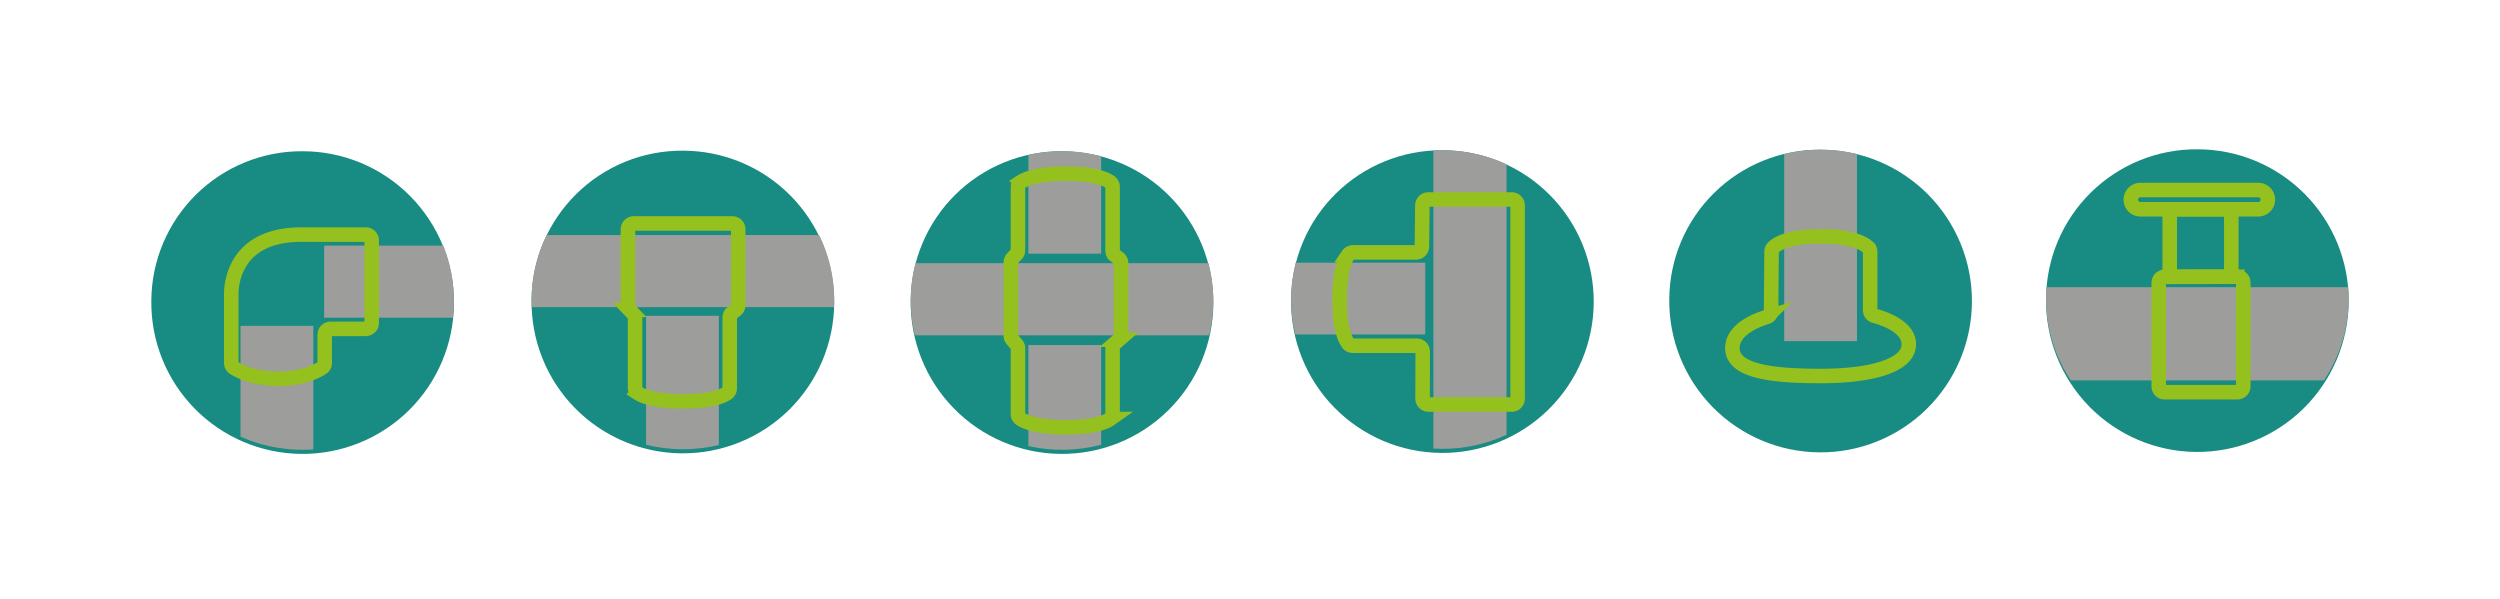 <svg xmlns="http://www.w3.org/2000/svg" xmlns:xlink="http://www.w3.org/1999/xlink" width="574.531" height="137.68" viewBox="0 0 574.531 137.68"><defs><style>.a,.q{fill:none;}.b{clip-path:url(#a);}.c{clip-path:url(#b);}.d{fill:url(#c);}.e{clip-path:url(#d);}.f{fill:url(#e);}.g{clip-path:url(#f);}.h{fill:url(#g);}.i{clip-path:url(#h);}.j{fill:url(#i);}.k{clip-path:url(#j);}.l{fill:url(#k);}.m{clip-path:url(#l);}.n{fill:url(#m);}.o{clip-path:url(#n);}.p{fill:url(#o);}.q{stroke:#95c11f;stroke-miterlimit:10;stroke-width:3.334px;}.r{clip-path:url(#q);}.s{fill:url(#r);}.t{clip-path:url(#s);}.u{fill:url(#t);}.v{clip-path:url(#v);}.w{fill:url(#w);}.x{clip-path:url(#x);}.y{fill:url(#y);}.z{clip-path:url(#z);}.aa{fill:url(#aa);}.ab{clip-path:url(#ab);}.ac{fill:url(#ac);}.ad{clip-path:url(#ae);}.ae{fill:url(#af);}.af{clip-path:url(#ag);}.ag{fill:url(#ah);}.ah{clip-path:url(#ai);}.ai{fill:url(#aj);}.aj{clip-path:url(#al);}.ak{clip-path:url(#am);}.al{fill:url(#an);}</style><clipPath id="a"><rect class="a" width="574.531" height="137.68"/></clipPath><clipPath id="b"><path class="a" d="M837.963,1337.462a34.778,34.778,0,1,0,34.775-34.31,34.544,34.544,0,0,0-34.775,34.31" transform="translate(-837.963 -1303.152)"/></clipPath><linearGradient id="c" x1="-4.446" y1="-6.882" x2="-4.441" y2="-6.882" gradientUnits="objectBoundingBox"><stop offset="0" stop-color="#39a571"/><stop offset="0.277" stop-color="#39a571"/><stop offset="0.559" stop-color="#289879"/><stop offset="0.897" stop-color="#188c82"/><stop offset="1" stop-color="#188c82"/></linearGradient><clipPath id="d"><path class="a" d="M838.063,1363.333q-.1,1.3-.1,2.619a33.823,33.823,0,0,0,5.686,18.808h58.177a33.818,33.818,0,0,0,5.687-18.808q0-1.322-.1-2.619Z" transform="translate(-837.963 -1363.333)"/></clipPath><linearGradient id="e" x1="-6.148" y1="-33.48" x2="-6.14" y2="-33.48" gradientUnits="objectBoundingBox"><stop offset="0" stop-color="#9d9d9c"/><stop offset="0.517" stop-color="#dadada"/><stop offset="1" stop-color="#9d9d9c"/></linearGradient><clipPath id="f"><path class="a" d="M349.117,1338.305A34.778,34.778,0,1,0,383.892,1304a34.544,34.544,0,0,0-34.775,34.309" transform="translate(-349.117 -1303.996)"/></clipPath><linearGradient id="g" x1="-1.793" y1="-6.887" x2="-1.788" y2="-6.887" xlink:href="#c"/><clipPath id="h"><path class="a" d="M22.153,1338.305A34.778,34.778,0,1,0,56.927,1304a34.544,34.544,0,0,0-34.774,34.309" transform="translate(-22.153 -1303.996)"/></clipPath><linearGradient id="i" x1="-0.019" y1="-6.887" x2="-0.014" y2="-6.887" xlink:href="#c"/><clipPath id="j"><path class="a" d="M185.875,1338.065a34.778,34.778,0,1,0,34.775-34.309,34.544,34.544,0,0,0-34.775,34.309" transform="translate(-185.875 -1303.756)"/></clipPath><linearGradient id="k" x1="-0.908" y1="-6.886" x2="-0.902" y2="-6.886" xlink:href="#c"/><clipPath id="l"><path class="a" d="M96.566,1345.191v16.569h29.6a34.065,34.065,0,0,0-2.2-16.569Z" transform="translate(-96.566 -1345.191)"/></clipPath><linearGradient id="m" x1="-2.58" y1="-42.795" x2="-2.563" y2="-42.795" xlink:href="#e"/><clipPath id="n"><path class="a" d="M60.568,1380.216v25.468a35.046,35.046,0,0,0,14.271,3.013q1.237,0,2.454-.084v-28.4Z" transform="translate(-60.568 -1380.216)"/></clipPath><linearGradient id="o" x1="-1.889" y1="-26.404" x2="-1.857" y2="-26.404" xlink:href="#e"/><clipPath id="q"><path class="a" d="M189.327,1340.576a33.793,33.793,0,0,0-3.452,14.92q0,.829.04,1.649h69.471q.039-.819.039-1.649a33.785,33.785,0,0,0-3.451-14.92Z" transform="translate(-185.875 -1340.576)"/></clipPath><linearGradient id="r" x1="-1.792" y1="-42.649" x2="-1.784" y2="-42.649" xlink:href="#e"/><clipPath id="s"><path class="a" d="M235.182,1375.833v29.641a35.512,35.512,0,0,0,16.724.047v-29.688Z" transform="translate(-235.182 -1375.833)"/></clipPath><linearGradient id="t" x1="-7.462" y1="-24.45" x2="-7.43" y2="-24.45" xlink:href="#e"/><clipPath id="v"><path class="a" d="M675.739,1337.643a34.778,34.778,0,1,0,34.774-34.309,34.544,34.544,0,0,0-34.774,34.309" transform="translate(-675.739 -1303.334)"/></clipPath><linearGradient id="w" x1="-3.566" y1="-6.883" x2="-3.56" y2="-6.883" xlink:href="#c"/><clipPath id="x"><path class="a" d="M350.211,1352.875a34.12,34.12,0,0,0-.144,16.569h67.649a34.156,34.156,0,0,0-.144-16.569Z" transform="translate(-349.117 -1352.875)"/></clipPath><linearGradient id="y" x1="-3.045" y1="-43.04" x2="-3.037" y2="-43.04" xlink:href="#e"/><clipPath id="z"><path class="a" d="M399.791,1388.594v23.219a35.507,35.507,0,0,0,16.724-.309v-22.91Z" transform="translate(-399.791 -1388.594)"/></clipPath><linearGradient id="aa" x1="-12.716" y1="-31.427" x2="-12.684" y2="-31.427" xlink:href="#e"/><clipPath id="ab"><path class="a" d="M399.791,1304.846v22.686h16.724v-22.377a35.5,35.5,0,0,0-16.724-.309" transform="translate(-399.791 -1303.996)"/></clipPath><linearGradient id="ac" x1="-12.716" y1="-30.245" x2="-12.684" y2="-30.245" xlink:href="#e"/><clipPath id="ae"><path class="a" d="M512.9,1337.885a34.778,34.778,0,1,0,34.775-34.309,34.544,34.544,0,0,0-34.775,34.309" transform="translate(-512.901 -1303.576)"/></clipPath><linearGradient id="af" x1="-2.682" y1="-6.885" x2="-2.677" y2="-6.885" xlink:href="#c"/><clipPath id="ag"><path class="a" d="M574.191,1303.635v68.5c.682.04,1.37.06,2.062.06a35.041,35.041,0,0,0,14.733-3.222V1306.8a35.026,35.026,0,0,0-14.733-3.223c-.692,0-1.38.021-2.062.059" transform="translate(-574.191 -1303.576)"/></clipPath><linearGradient id="ah" x1="-18.291" y1="-9.638" x2="-18.26" y2="-9.638" xlink:href="#e"/><clipPath id="ai"><path class="a" d="M513.97,1352.638a34.137,34.137,0,0,0-.112,16.5h29.876v-16.5Z" transform="translate(-512.901 -1352.638)"/></clipPath><linearGradient id="aj" x1="-9.707" y1="-43.212" x2="-9.69" y2="-43.212" xlink:href="#e"/><clipPath id="al"><rect class="a" width="574.532" height="137.68"/></clipPath><clipPath id="am"><path class="a" d="M725.223,1304.332v43h16.724v-43a35.517,35.517,0,0,0-16.724,0" transform="translate(-725.223 -1303.334)"/></clipPath><linearGradient id="an" x1="-23.189" y1="-15.026" x2="-23.157" y2="-15.026" xlink:href="#e"/></defs><g class="b"><g transform="translate(470.207 34.309)"><g class="c"><path class="d" d="M0,0,97.7.659l.659,97.7L.659,97.7Z" transform="translate(-34.775 34.309) rotate(-45)"/></g></g><g transform="translate(470.207 66)"><g class="e"><rect class="f" width="69.55" height="21.427" transform="translate(0)"/></g></g><g transform="translate(209.29 34.753)"><g class="g"><path class="h" d="M0,0,97.7.659l.659,97.7L.659,97.7Z" transform="translate(-34.775 34.309) rotate(-45)"/></g></g><g transform="translate(34.775 34.753)"><g class="i"><path class="j" d="M0,0,97.7.659l.659,97.7L.659,97.7Z" transform="translate(-34.775 34.309) rotate(-45)"/></g></g><g transform="translate(122.16 34.627)"><g class="k"><path class="l" d="M0,0,97.7.659l.659,97.7L.659,97.7Z" transform="translate(-34.775 34.309) rotate(-45)"/></g></g><g transform="translate(74.492 56.446)"><g class="m"><rect class="n" width="29.831" height="16.569" transform="translate(0)"/></g></g><g transform="translate(55.279 74.89)"><g class="o"><rect class="p" width="16.725" height="28.481" transform="translate(0 0)"/></g></g><g transform="translate(34.775 34.753)"><g class="i"><path class="q" d="M57.188,1371a1.329,1.329,0,0,1-.614-1.123v-15.407s-.96-14.084,16.074-14.084H87.481a1.353,1.353,0,0,1,1.362,1.343V1360.7a1.353,1.353,0,0,1-1.362,1.344H79.408a1.353,1.353,0,0,0-1.362,1.343v6.5a1.327,1.327,0,0,1-.6,1.114c-1.26.823-4.532,2.521-10.076,2.521S58.479,1371.826,57.188,1371Z" transform="translate(-38.198 -1321.224)"/></g></g><g transform="translate(122.16 54.016)"><g class="r"><rect class="s" width="69.55" height="16.569"/></g></g><g transform="translate(148.478 72.582)"><g class="t"><rect class="u" width="16.724" height="30.663"/></g></g><g transform="translate(122.16 34.627)"><g class="k"><path class="q" d="M229.014,1373.379v-16.127a1.334,1.334,0,0,0-.37-.92l-.9-.945a1.332,1.332,0,0,1-.37-.921v-17.6a1.352,1.352,0,0,1,1.362-1.343h22.615a1.352,1.352,0,0,1,1.361,1.343v17.456a1.334,1.334,0,0,1-.508,1.047l-.932.74a1.338,1.338,0,0,0-.508,1.047v16.263a1.337,1.337,0,0,1-.57,1.094c-1.014.714-3.67,1.9-10.15,1.9-6.524,0-9.325-1.2-10.413-1.913A1.344,1.344,0,0,1,229.014,1373.379Z" transform="translate(-205.224 -1318.797)"/></g></g><g transform="translate(383.622 34.405)"><g class="v"><path class="w" d="M0,0,97.7.659l.659,97.7L.659,97.7Z" transform="translate(-34.775 34.309) rotate(-45)"/></g></g><g transform="translate(209.29 60.493)"><g class="x"><rect class="y" width="69.549" height="16.569"/></g></g><g transform="translate(236.336 79.302)"><g class="z"><rect class="aa" width="16.724" height="24.069" transform="translate(0)"/></g></g><g transform="translate(236.336 34.753)"><g class="ab"><rect class="ac" width="16.724" height="23.537" transform="translate(0)"/></g></g><g transform="translate(209.29 34.753)"><g class="g"><path class="q" d="M393.867,1353.944v15.11a1.342,1.342,0,0,0,.614,1.124c1.088.714,3.889,1.913,10.413,1.913,6.48,0,9.137-1.184,10.15-1.9a1.335,1.335,0,0,0,.569-1.094v-15.245a1.336,1.336,0,0,1,.462-1.009l1.025-.889a1.337,1.337,0,0,0,.462-1.008v-16.612a1.339,1.339,0,0,0-.508-1.047l-.933-.74a1.336,1.336,0,0,1-.508-1.047v-14.683a1.335,1.335,0,0,0-.569-1.094c-1.014-.715-3.67-1.9-10.15-1.9-6.524,0-9.325,1.2-10.413,1.913a1.344,1.344,0,0,0-.614,1.124v14.546a1.335,1.335,0,0,1-.37.921l-.9.945a1.333,1.333,0,0,0-.37.921v16.863a1.333,1.333,0,0,0,.327.873l.988,1.14A1.336,1.336,0,0,1,393.867,1353.944Z" transform="translate(-369.217 -1308.649)"/></g></g><g transform="translate(296.708 34.532)"><g class="ad"><path class="ae" d="M0,0,97.7.659l.659,97.7L.659,97.7Z" transform="translate(-34.775 34.309) rotate(-45)"/></g></g><g transform="translate(329.421 34.532)"><g class="af"><rect class="ag" width="16.795" height="68.618" transform="translate(0)"/></g></g><g transform="translate(296.708 60.368)"><g class="ah"><rect class="ai" width="30.833" height="16.5" transform="translate(0)"/></g></g><g transform="translate(296.708 34.532)"><g class="ad"><path class="q" d="M536.867,1337.224h14.472a1.353,1.353,0,0,0,1.362-1.328l.112-9.5a1.353,1.353,0,0,1,1.362-1.327h19.163a1.352,1.352,0,0,1,1.362,1.343v44.428a1.352,1.352,0,0,1-1.362,1.343H554.223a1.353,1.353,0,0,1-1.363-1.347l.027-10.815a1.354,1.354,0,0,0-1.362-1.347h-14.7a1.365,1.365,0,0,1-1.109-.561c-.725-1-1.924-3.621-1.924-10.015,0-6.437,1.216-9.2,1.939-10.274A1.372,1.372,0,0,1,536.867,1337.224Z" transform="translate(-522.64 -1313.753)"/></g></g><g class="aj"><path class="q" d="M2.21,0H29.286A2.21,2.21,0,0,1,31.5,2.21v0a2.211,2.211,0,0,1-2.211,2.211H2.211A2.211,2.211,0,0,1,0,2.21v0A2.21,2.21,0,0,1,2.21,0Z" transform="translate(489.685 43.673)"/><rect class="q" width="14.15" height="15.501" transform="translate(498.629 48.094)"/><path class="q" d="M905.914,1360.114v23.853a1.353,1.353,0,0,1-1.362,1.343h-16.7a1.353,1.353,0,0,1-1.362-1.343v-23.822a1.353,1.353,0,0,1,1.359-1.344l16.7-.031A1.352,1.352,0,0,1,905.914,1360.114Z" transform="translate(-390.383 -1295.174)"/></g><g transform="translate(410.033 34.405)"><g class="ak"><rect class="al" width="16.724" height="43.999" transform="translate(0)"/></g></g><g class="aj"><path class="q" d="M734.569,1344.682v13.427a1.344,1.344,0,0,0,1,1.295c2.323.626,7.885,2.545,7.885,6.55,0,5.062-9.15,7.284-20.155,7.284s-20.39-.987-20.39-6.42c0-4.329,5.641-6.462,7.934-7.151a1.341,1.341,0,0,0,.959-1.272l.114-13.74a1.3,1.3,0,0,1,.358-.9c.833-.863,3.447-2.62,10.908-2.62s10.136,1.751,11.01,2.615A1.3,1.3,0,0,1,734.569,1344.682Z" transform="translate(-304.786 -1286.826)"/></g></g></svg>